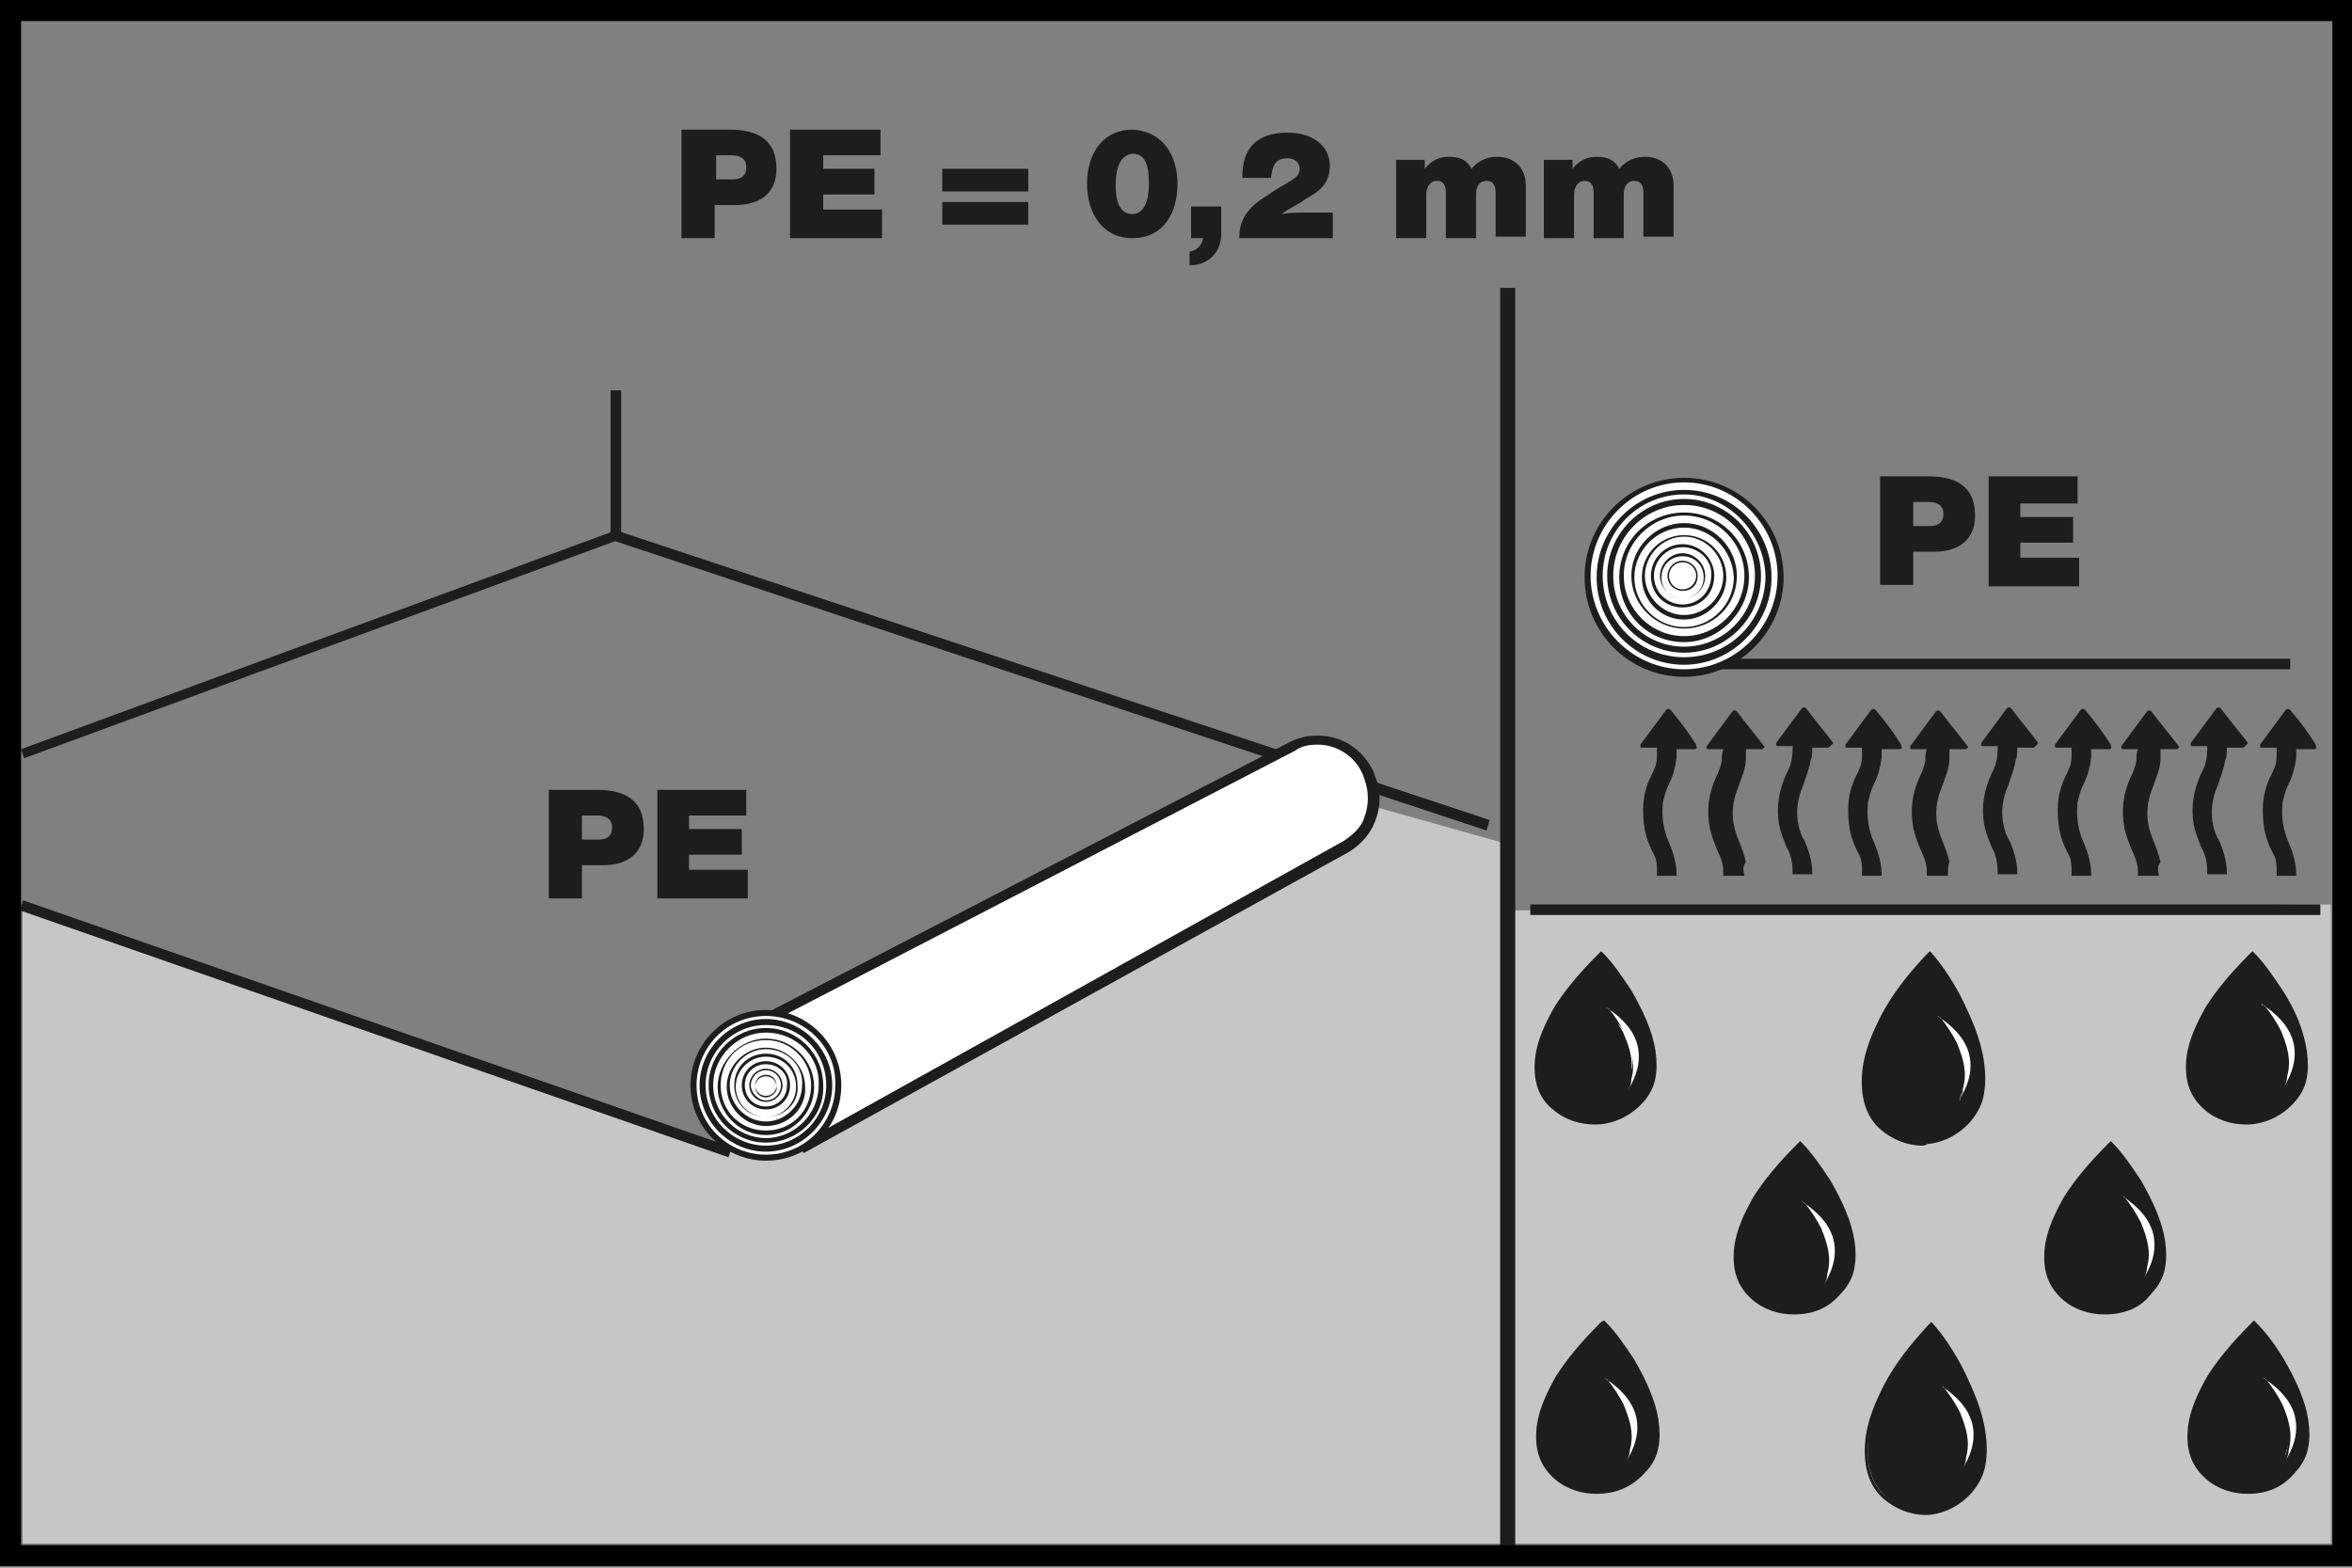 <?xml version="1.0" encoding="utf-8"?>
<!-- Generator: Adobe Illustrator 22.1.0, SVG Export Plug-In . SVG Version: 6.00 Build 0)  -->
<svg version="1.1" id="Слой_1" xmlns="http://www.w3.org/2000/svg" xmlns:xlink="http://www.w3.org/1999/xlink" x="0px" y="0px"
	 viewBox="0 0 156 104" style="enable-background:new 0 0 156 104;" xml:space="preserve">
<rect x="0" y="0" width="156" height="104" fill="#808080" stroke="none"/>
<style type="text/css">
	.st0{fill:#C6C6C5;}
	.st1{fill:#1D1D1B;}
	.st2{fill:#FFFFFF;}
	.st3{fill:#000;}
</style>
<polygon class="st0" points="100,56 100,60.4 154.6,60 154.6,102.4 1.5,102.4 1.5,60 48.5,76.4 91.1,53.5 "/>
<polygon class="st1" points="98.6,55.1 40.8,35.9 1.6,50.3 1.4,49.7 40.8,35.2 40.9,35.2 98.8,54.4 "/>
<rect x="40.5" y="25.9" class="st1" width="0.7" height="9.6"/>
<path class="st2" d="M49.4,68.3l36.3-18.8c0.5-0.3,1.1-0.4,1.6-0.4h0.1c1.4,0,2.7,0.9,3.3,2.2l0.1,0.3c0.4,0.9,0.4,1.9,0,2.7
	c-0.3,0.8-0.9,1.4-1.6,1.8L53.1,76.2"/>
<path class="st1" d="M53.3,76.5L53,75.9l36.1-20.1c0.6-0.4,1.2-0.9,1.4-1.6c0.3-0.8,0.3-1.7,0-2.5l-0.1-0.3c-0.5-1.2-1.7-2-3-2
	c-0.6,0-1.1,0.1-1.5,0.4L49.6,68.6L49.3,68l36.3-18.8c0.6-0.3,1.2-0.4,1.8-0.4c1.6,0,3,0.9,3.7,2.4l0.1,0.3c0.4,0.9,0.4,2,0,3
	c-0.3,0.8-0.9,1.5-1.7,2L53.3,76.5z"/>
<path class="st2" d="M55.7,72c0,2.7-2.2,4.8-4.8,4.8c-2.7,0-4.8-2.2-4.8-4.8c0-2.7,2.2-4.8,4.8-4.8C53.5,67.2,55.7,69.4,55.7,72"/>
<path class="st1" d="M50.8,77c-2.7,0-5-2.2-5-5c0-2.7,2.2-5,5-5c2.7,0,5,2.2,5,5C55.8,74.8,53.6,77,50.8,77 M50.8,67.4
	c-2.6,0-4.6,2.1-4.6,4.6c0,2.6,2.1,4.6,4.6,4.6c2.6,0,4.6-2.1,4.6-4.6C55.5,69.5,53.4,67.4,50.8,67.4"/>
<path class="st2" d="M55,72c0,2.3-1.9,4.2-4.2,4.2c-2.3,0-4.2-1.9-4.2-4.2c0-2.3,1.9-4.2,4.2-4.2C53.2,67.8,55,69.7,55,72"/>
<path class="st1" d="M50.8,76.4c-2.4,0-4.4-2-4.4-4.4c0-2.4,2-4.4,4.4-4.4c2.4,0,4.4,2,4.4,4.4C55.2,74.4,53.2,76.4,50.8,76.4
	 M50.8,68c-2.2,0-4,1.8-4,4s1.8,4,4,4c2.2,0,4-1.8,4-4S53.1,68,50.8,68"/>
<path class="st2" d="M54.5,72c0,2-1.6,3.7-3.7,3.7c-2,0-3.7-1.6-3.7-3.7c0-2,1.6-3.7,3.7-3.7C52.9,68.4,54.5,70,54.5,72"/>
<path class="st1" d="M50.8,75.8c-2.1,0-3.8-1.7-3.8-3.8c0-2.1,1.7-3.8,3.8-3.8c2.1,0,3.8,1.7,3.8,3.8C54.7,74.1,52.9,75.8,50.8,75.8
	 M50.8,68.5c-1.9,0-3.5,1.6-3.5,3.5c0,1.9,1.6,3.5,3.5,3.5c1.9,0,3.5-1.6,3.5-3.5C54.4,70.1,52.8,68.5,50.8,68.5"/>
<path class="st2" d="M54,72c0,1.7-1.4,3.1-3.1,3.1c-1.7,0-3.1-1.4-3.1-3.1c0-1.7,1.4-3.1,3.1-3.1C52.6,68.9,54,70.3,54,72"/>
<path class="st1" d="M50.8,75.3c-1.8,0-3.2-1.5-3.2-3.2s1.5-3.2,3.2-3.2c1.8,0,3.2,1.5,3.2,3.2S52.6,75.3,50.8,75.3 M50.8,69
	c-1.7,0-3,1.3-3,3c0,1.7,1.3,3,3,3c1.7,0,3-1.3,3-3C53.8,70.4,52.5,69,50.8,69"/>
<path class="st2" d="M53.4,72c0,1.4-1.1,2.5-2.5,2.5c-1.4,0-2.5-1.1-2.5-2.5c0-1.4,1.1-2.5,2.5-2.5C52.2,69.5,53.4,70.6,53.4,72"/>
<path class="st1" d="M50.8,74.7c-1.4,0-2.6-1.2-2.6-2.6c0-1.4,1.2-2.6,2.6-2.6c1.4,0,2.6,1.2,2.6,2.6C53.5,73.5,52.3,74.7,50.8,74.7
	 M50.8,69.6c-1.3,0-2.4,1.1-2.4,2.4c0,1.3,1.1,2.4,2.4,2.4c1.3,0,2.4-1.1,2.4-2.4C53.3,70.7,52.2,69.6,50.8,69.6"/>
<path class="st2" d="M52.9,72c0,1.1-0.9,2-2,2s-2-0.9-2-2c0-1.1,0.9-2,2-2S52.9,70.9,52.9,72"/>
<path class="st1" d="M50.8,74.1c-1.2,0-2.1-0.9-2.1-2.1c0-1.2,0.9-2.1,2.1-2.1c1.2,0,2.1,0.9,2.1,2.1C53,73.2,52,74.1,50.8,74.1
	 M50.8,70.1c-1.1,0-2,0.9-2,2c0,1.1,0.9,2,2,2c1.1,0,2-0.9,2-2C52.8,70.9,51.9,70.1,50.8,70.1"/>
<path class="st2" d="M52.3,72c0,0.8-0.7,1.5-1.5,1.5c-0.8,0-1.5-0.7-1.5-1.5c0-0.8,0.7-1.5,1.5-1.5C51.7,70.5,52.3,71.2,52.3,72"/>
<path class="st1" d="M50.8,73.6c-0.9,0-1.6-0.7-1.6-1.6c0-0.9,0.7-1.6,1.6-1.6c0.9,0,1.6,0.7,1.6,1.6C52.4,72.9,51.7,73.6,50.8,73.6
	 M50.8,70.6c-0.8,0-1.4,0.6-1.4,1.4c0,0.8,0.6,1.4,1.4,1.4c0.8,0,1.4-0.6,1.4-1.4C52.3,71.2,51.6,70.6,50.8,70.6"/>
<path class="st2" d="M51.9,72c0,0.6-0.5,1.1-1.1,1.1c-0.6,0-1.1-0.5-1.1-1.1c0-0.6,0.5-1.1,1.1-1.1C51.4,71,51.9,71.4,51.9,72"/>
<path class="st1" d="M50.8,73.1c-0.6,0-1.1-0.5-1.1-1.1c0-0.6,0.5-1.1,1.1-1.1c0.6,0,1.1,0.5,1.1,1.1C51.9,72.6,51.4,73.1,50.8,73.1
	 M50.8,71c-0.6,0-1,0.5-1,1s0.5,1,1,1c0.6,0,1-0.5,1-1S51.4,71,50.8,71"/>
<path class="st2" d="M51.5,72c0,0.4-0.3,0.7-0.7,0.7c-0.4,0-0.7-0.3-0.7-0.7c0-0.4,0.3-0.7,0.7-0.7C51.2,71.3,51.5,71.6,51.5,72"/>
<path class="st1" d="M50.8,72.8c-0.4,0-0.7-0.3-0.7-0.7c0-0.4,0.3-0.7,0.7-0.7c0.4,0,0.7,0.3,0.7,0.7C51.6,72.4,51.2,72.8,50.8,72.8
	 M50.8,71.3c-0.4,0-0.7,0.3-0.7,0.7c0,0.4,0.3,0.7,0.7,0.7c0.4,0,0.7-0.3,0.7-0.7C51.5,71.6,51.2,71.3,50.8,71.3"/>
<rect x="24.6" y="43.3" transform="matrix(0.329 -0.944 0.944 0.329 -47.663 69.367)" class="st1" width="0.7" height="49.8"/>
<path class="st1" d="M39.6,52.4c1.6,0,3.1,0.5,3.1,2.6c0,1.7-1.2,2.4-2.7,2.4h-1.4v2.2h-2.2v-7.2H39.6z M38.6,55.7h1.1
	c0.5,0,0.9-0.2,0.9-0.8c0-0.5-0.3-0.8-1-0.8h-1V55.7z"/>
<polygon class="st1" points="49.5,54.1 45.7,54.1 45.7,55 49.2,55 49.2,56.7 45.7,56.7 45.7,57.7 49.6,57.7 49.6,59.6 43.6,59.6 
	43.6,52.4 49.5,52.4 "/>
<path class="st1" d="M48.4,8.6c1.6,0,3.1,0.5,3.1,2.6c0,1.7-1.2,2.4-2.7,2.4h-1.4v2.2h-2.2V8.6H48.4z M47.5,11.9h1.1
	c0.5,0,0.9-0.2,0.9-0.8c0-0.5-0.3-0.8-1-0.8h-1V11.9z"/>
<polygon class="st1" points="58.4,10.3 54.6,10.3 54.6,11.2 58,11.2 58,12.9 54.6,12.9 54.6,13.9 58.5,13.9 58.5,15.8 52.4,15.8 
	52.4,8.6 58.4,8.6 "/>
<path class="st1" d="M68.2,12.7h-5.7v-1.5h5.7V12.7z M68.2,14.9h-5.7v-1.5h5.7V14.9z"/>
<path class="st1" d="M78.1,12.2c0,1.9-0.9,3.6-3,3.6c-2,0-3-1.7-3-3.6c0-2.2,1.2-3.6,3-3.6C77.2,8.7,78.1,10.4,78.1,12.2 M74,12.3
	c0,1.3,0.4,1.9,1.1,1.9c0.7,0,1.1-0.7,1.1-2c0-1.4-0.3-2-1.1-2C74.1,10.3,74,11.6,74,12.3"/>
<path class="st1" d="M81,15.5c0,1.2-0.8,2.1-2.1,2.1v-0.9c0.5-0.1,0.8-0.4,0.9-0.9H79v-2.1H81V15.5z"/>
<path class="st1" d="M88.3,15.8h-6.1v-0.1c0-1.3,0.8-2.1,1.8-2.7c1.4-1,2.2-1.1,2.2-1.8c0-0.4-0.3-0.7-0.8-0.7c-0.9,0-1,0.6-1.1,1.3
	h-1.9v-0.1c0-1.9,1-2.9,3-2.9c1.7,0,2.8,0.9,2.8,2.2c0,1.2-0.7,1.7-1.6,2.2c-0.5,0.4-1.1,0.6-1.6,1c0.7-0.1,1-0.1,1.6-0.1l1.8,0
	V15.8z"/>
<path class="st1" d="M94.5,11.2c0.4-0.5,0.9-0.8,1.6-0.8c0.7,0,1.2,0.2,1.5,0.8c0.4-0.5,1-0.8,1.7-0.8c1.2,0,1.9,0.8,1.9,1.9v3.4h-2
	v-2.9c0-0.4-0.1-0.8-0.6-0.8c-0.5,0-0.7,0.4-0.7,0.9v2.9h-2v-3c0-0.4-0.1-0.8-0.6-0.8c-0.5,0-0.7,0.5-0.7,0.9v2.9h-2v-5.2h1.9V11.2z
	"/>
<path class="st1" d="M104.3,11.2c0.4-0.5,0.9-0.8,1.6-0.8c0.7,0,1.2,0.2,1.5,0.8c0.4-0.5,1-0.8,1.7-0.8c1.2,0,1.9,0.8,1.9,1.9v3.4
	h-2v-2.9c0-0.4-0.1-0.8-0.6-0.8c-0.5,0-0.7,0.4-0.7,0.9v2.9h-2v-3c0-0.4-0.1-0.8-0.6-0.8c-0.5,0-0.7,0.5-0.7,0.9v2.9h-2v-5.2h1.9
	V11.2z"/>
<path class="st1" d="M115.7,58.1h-1.4c0-0.1,0-0.2,0-0.3c0-0.5-0.2-1-0.4-1.4c-0.2-0.5-0.4-1-0.5-1.5c-0.2-1.1-0.1-2.2,0.4-3.3
	c0.2-0.4,0.3-0.7,0.4-1.1c0-0.3,0-0.5,0.1-0.8h-0.1c-0.3,0-0.6,0-0.9,0c0,0-0.1,0-0.1-0.1c0,0,0-0.1,0-0.1c0.6-0.8,1.1-1.5,1.7-2.3
	c0.1-0.1,0.2-0.1,0.3,0c0.6,0.8,1.2,1.5,1.8,2.3c0,0,0.1,0.1,0,0.1c0,0-0.1,0.1-0.1,0.1c-0.3,0-0.7,0-1,0h-0.1c0,0.2,0,0.4,0,0.6
	c0,0.7-0.3,1.3-0.5,1.9c-0.5,1.2-0.5,2.3,0,3.5c0.2,0.5,0.4,1,0.5,1.5C115.6,57.4,115.6,57.7,115.7,58.1"/>
<path class="st1" d="M121.4,49.5c0,0-0.1,0.1-0.1,0.1c-0.3,0-0.7,0-1,0h-0.1c0,0.3,0,0.6-0.1,0.8c-0.1,0.6-0.3,1.1-0.5,1.7
	c-0.4,0.9-0.5,1.8-0.3,2.7c0.1,0.4,0.2,0.7,0.4,1c0.3,0.7,0.5,1.4,0.5,2.1v0.1h-1.3c0,0,0-0.1,0-0.1c0-0.6-0.1-1.2-0.4-1.7
	c-0.2-0.5-0.4-1-0.5-1.5c-0.2-1.2,0-2.3,0.5-3.4c0.3-0.5,0.4-1.1,0.4-1.7v-0.1c0,0,0,0,0,0c0,0-0.1,0-0.1,0c-0.3,0-0.6,0-0.9,0
	c0,0-0.1,0-0.1-0.1c0,0,0-0.1,0-0.1c0.6-0.8,1.1-1.5,1.7-2.3c0.1-0.1,0.2-0.1,0.3,0c0.6,0.8,1.2,1.5,1.8,2.3"/>
<path class="st1" d="M111.2,49.6c0,0.2,0,0.5,0,0.7c-0.1,0.6-0.2,1.1-0.5,1.7c-0.2,0.4-0.3,0.8-0.4,1.2c-0.1,0.9,0,1.8,0.4,2.7
	c0.3,0.7,0.5,1.4,0.5,2.1v0.1h-1.3c0-0.2,0-0.3,0-0.5c0-0.4-0.1-0.8-0.3-1.1c-0.2-0.4-0.4-0.9-0.5-1.4c-0.2-1.2-0.2-2.4,0.4-3.6
	c0.2-0.4,0.4-0.8,0.4-1.3c0-0.2,0-0.4,0-0.6c-0.1,0-0.1,0-0.1,0c-0.3,0-0.6,0-0.9,0c-0.1,0-0.1,0-0.1-0.1c0,0,0-0.1,0-0.1
	c0.6-0.8,1.1-1.5,1.7-2.3c0.1-0.1,0.2-0.1,0.3,0c0.6,0.7,1.2,1.5,1.7,2.3c0,0,0,0,0,0.1c0.1,0.1,0,0.2-0.1,0.2c-0.2,0-0.4,0-0.6,0
	H111.2z"/>
<path class="st1" d="M129.2,58.1h-1.4c0-0.1,0-0.2,0-0.3c0-0.5-0.2-1-0.4-1.4c-0.2-0.5-0.4-1-0.5-1.5c-0.2-1.1-0.1-2.2,0.4-3.3
	c0.2-0.4,0.3-0.7,0.4-1.1c0-0.3,0-0.5,0.1-0.8h-0.1c-0.3,0-0.6,0-0.9,0c0,0-0.1,0-0.1-0.1c0,0,0-0.1,0-0.1c0.6-0.8,1.1-1.5,1.7-2.3
	c0.1-0.1,0.2-0.1,0.3,0c0.6,0.8,1.2,1.5,1.8,2.3c0,0,0.1,0.1,0,0.1c0,0-0.1,0.1-0.1,0.1c-0.3,0-0.7,0-1,0h-0.1c0,0.2,0,0.4,0,0.6
	c0,0.7-0.3,1.3-0.5,1.9c-0.5,1.2-0.5,2.3,0,3.5c0.2,0.5,0.4,1,0.5,1.5C129.2,57.4,129.2,57.7,129.2,58.1"/>
<path class="st1" d="M135,49.5c0,0-0.1,0.1-0.1,0.1c-0.3,0-0.7,0-1,0h-0.1c0,0.3,0,0.6-0.1,0.8c-0.1,0.6-0.3,1.1-0.5,1.7
	c-0.4,0.9-0.5,1.8-0.3,2.7c0.1,0.4,0.2,0.7,0.4,1c0.3,0.7,0.5,1.4,0.5,2.1v0.1h-1.3c0,0,0-0.1,0-0.1c0-0.6-0.1-1.2-0.4-1.7
	c-0.2-0.5-0.4-1-0.5-1.5c-0.2-1.2,0-2.3,0.5-3.4c0.3-0.5,0.4-1.1,0.4-1.7c0,0,0-0.1,0-0.1c0,0,0,0,0,0c0,0-0.1,0-0.1,0
	c-0.3,0-0.6,0-0.9,0c0,0-0.1,0-0.1-0.1c0,0,0-0.1,0-0.1c0.6-0.8,1.1-1.5,1.7-2.3c0.1-0.1,0.2-0.1,0.3,0c0.6,0.8,1.2,1.5,1.8,2.3"/>
<path class="st1" d="M124.8,49.6c0,0.2,0,0.5,0,0.7c-0.1,0.6-0.2,1.1-0.5,1.7c-0.2,0.4-0.3,0.8-0.4,1.2c-0.1,0.9,0,1.8,0.4,2.7
	c0.3,0.7,0.5,1.4,0.5,2.1v0.1h-1.3c0-0.2,0-0.3,0-0.5c0-0.4-0.1-0.8-0.3-1.1c-0.2-0.4-0.4-0.9-0.5-1.4c-0.2-1.2-0.2-2.4,0.4-3.6
	c0.2-0.4,0.4-0.8,0.4-1.3c0-0.2,0-0.4,0-0.6c-0.1,0-0.1,0-0.1,0c-0.3,0-0.6,0-0.9,0c-0.1,0-0.1,0-0.1-0.1c0,0,0-0.1,0-0.1
	c0.6-0.8,1.1-1.5,1.7-2.3c0.1-0.1,0.2-0.1,0.3,0c0.6,0.7,1.2,1.5,1.7,2.3c0,0,0,0,0,0.1c0.1,0.1,0,0.2-0.1,0.2c-0.2,0-0.4,0-0.6,0
	H124.8"/>
<path class="st1" d="M143.2,58.1h-1.4c0-0.1,0-0.2,0-0.3c0-0.5-0.2-1-0.4-1.4c-0.2-0.5-0.4-1-0.5-1.5c-0.2-1.1-0.1-2.2,0.4-3.3
	c0.2-0.4,0.3-0.7,0.4-1.1c0-0.3,0-0.5,0.1-0.8h-0.1c-0.3,0-0.6,0-0.9,0c0,0-0.1,0-0.1-0.1c0,0,0-0.1,0-0.1c0.6-0.8,1.1-1.5,1.7-2.3
	c0.1-0.1,0.2-0.1,0.3,0c0.6,0.8,1.2,1.5,1.8,2.3c0,0,0.1,0.1,0,0.1c0,0-0.1,0.1-0.1,0.1c-0.3,0-0.7,0-1,0h-0.1c0,0.2,0,0.4,0,0.6
	c0,0.7-0.3,1.3-0.5,1.9c-0.5,1.2-0.5,2.3,0,3.5c0.2,0.5,0.4,1,0.5,1.5C143.1,57.4,143.1,57.7,143.2,58.1"/>
<path class="st1" d="M148.9,49.5c0,0-0.1,0.1-0.1,0.1c-0.3,0-0.7,0-1,0h-0.1c0,0.3,0,0.6-0.1,0.8c-0.1,0.6-0.3,1.1-0.5,1.7
	c-0.4,0.9-0.5,1.8-0.3,2.7c0.1,0.4,0.2,0.7,0.4,1c0.3,0.7,0.5,1.4,0.5,2.1v0.1h-1.3c0,0,0-0.1,0-0.1c0-0.6-0.1-1.2-0.4-1.7
	c-0.2-0.5-0.4-1-0.5-1.5c-0.2-1.2,0-2.3,0.5-3.4c0.3-0.5,0.4-1.1,0.4-1.7c0,0,0-0.1,0-0.1c0,0,0,0,0,0c0,0-0.1,0-0.1,0
	c-0.3,0-0.6,0-0.9,0c0,0-0.1,0-0.1-0.1c0,0,0-0.1,0-0.1c0.6-0.8,1.1-1.5,1.7-2.3c0.1-0.1,0.2-0.1,0.3,0c0.6,0.8,1.2,1.5,1.8,2.3"/>
<path class="st1" d="M138.7,49.6c0,0.2,0,0.5,0,0.7c-0.1,0.6-0.2,1.1-0.5,1.7c-0.2,0.4-0.3,0.8-0.4,1.2c-0.1,0.9,0,1.8,0.4,2.7
	c0.3,0.7,0.5,1.4,0.5,2.1v0.1h-1.3c0-0.2,0-0.3,0-0.5c0-0.4-0.1-0.8-0.3-1.1c-0.2-0.4-0.4-0.9-0.5-1.4c-0.2-1.2-0.2-2.4,0.4-3.6
	c0.2-0.4,0.4-0.8,0.4-1.3c0-0.2,0-0.4,0-0.6c-0.1,0-0.1,0-0.1,0c-0.3,0-0.6,0-0.9,0c-0.1,0-0.1,0-0.1-0.1c0,0,0-0.1,0-0.1
	c0.6-0.8,1.1-1.5,1.7-2.3c0.1-0.1,0.2-0.1,0.3,0c0.6,0.7,1.2,1.5,1.7,2.3c0,0,0,0,0,0.1c0.1,0.1,0,0.2-0.1,0.2c-0.2,0-0.4,0-0.6,0
	H138.7z"/>
<path class="st1" d="M152.3,49.6c0,0.2,0,0.5,0,0.7c-0.1,0.6-0.2,1.1-0.5,1.7c-0.2,0.4-0.3,0.8-0.4,1.2c-0.1,0.9,0,1.8,0.4,2.7
	c0.3,0.7,0.5,1.4,0.5,2.1v0.1h-1.3c0-0.2,0-0.3,0-0.5c0-0.4-0.1-0.8-0.3-1.1c-0.2-0.4-0.4-0.9-0.5-1.4c-0.2-1.2-0.2-2.4,0.4-3.6
	c0.2-0.4,0.4-0.8,0.4-1.3c0-0.2,0-0.4,0-0.6c-0.1,0-0.1,0-0.1,0c-0.3,0-0.6,0-0.9,0c-0.1,0-0.1,0-0.1-0.1c0,0,0-0.1,0-0.1
	c0.6-0.8,1.1-1.5,1.7-2.3c0.1-0.1,0.2-0.1,0.3,0c0.6,0.7,1.2,1.5,1.7,2.3c0,0,0,0,0,0.1c0.1,0.1,0,0.2-0.1,0.2c-0.2,0-0.4,0-0.6,0
	H152.3z"/>
<rect x="101.5" y="60" class="st1" width="52.4" height="0.7"/>
<rect x="99.5" y="19.1" class="st1" width="1" height="83.8"/>
<rect x="110.1" y="43.7" class="st1" width="41.8" height="0.7"/>
<path class="st2" d="M118.1,38.2c0,3.6-2.9,6.4-6.4,6.4c-3.6,0-6.4-2.9-6.4-6.4c0-3.6,2.9-6.4,6.4-6.4
	C115.2,31.8,118.1,34.7,118.1,38.2"/>
<path class="st1" d="M111.7,44.9c-3.7,0-6.6-3-6.6-6.6c0-3.7,3-6.6,6.6-6.6c3.7,0,6.6,3,6.6,6.6C118.3,41.9,115.3,44.9,111.7,44.9z
	 M111.7,32c-3.4,0-6.2,2.8-6.2,6.2c0,3.4,2.8,6.2,6.2,6.2s6.2-2.8,6.2-6.2C117.9,34.8,115.1,32,111.7,32z"/>
<path class="st2" d="M117.3,38.2c0,3.1-2.5,5.6-5.6,5.6c-3.1,0-5.6-2.5-5.6-5.6c0-3.1,2.5-5.6,5.6-5.6
	C114.8,32.6,117.3,35.1,117.3,38.2"/>
<path class="st1" d="M111.7,44.1c-3.2,0-5.8-2.6-5.8-5.8c0-3.2,2.6-5.8,5.8-5.8c3.2,0,5.8,2.6,5.8,5.8
	C117.5,41.4,114.9,44.1,111.7,44.1 M111.7,32.8c-3,0-5.4,2.4-5.4,5.4c0,3,2.4,5.4,5.4,5.4c3,0,5.4-2.4,5.4-5.4
	C117,35.3,114.6,32.8,111.7,32.8"/>
<path class="st2" d="M116.6,38.2c0,2.7-2.2,4.9-4.9,4.9c-2.7,0-4.9-2.2-4.9-4.9c0-2.7,2.2-4.9,4.9-4.9
	C114.4,33.3,116.6,35.5,116.6,38.2"/>
<path class="st1" d="M111.7,43.3c-2.8,0-5.1-2.3-5.1-5.1c0-2.8,2.3-5.1,5.1-5.1c2.8,0,5.1,2.3,5.1,5.1
	C116.8,41,114.5,43.3,111.7,43.3 M111.7,33.5c-2.6,0-4.7,2.1-4.7,4.7c0,2.6,2.1,4.7,4.7,4.7c2.6,0,4.7-2.1,4.7-4.7
	C116.4,35.6,114.3,33.5,111.7,33.5"/>
<path class="st2" d="M115.8,38.2c0,2.3-1.9,4.2-4.2,4.2c-2.3,0-4.2-1.9-4.2-4.2c0-2.3,1.9-4.2,4.2-4.2
	C114,34.1,115.8,35.9,115.8,38.2"/>
<path class="st1" d="M111.7,42.6c-2.4,0-4.3-1.9-4.3-4.3c0-2.4,1.9-4.3,4.3-4.3c2.4,0,4.3,1.9,4.3,4.3C116,40.6,114,42.6,111.7,42.6
	 M111.7,34.2c-2.2,0-4,1.8-4,4c0,2.2,1.8,4,4,4c2.2,0,4-1.8,4-4C115.7,36,113.9,34.2,111.7,34.2"/>
<path class="st2" d="M115,38.2c0,1.9-1.5,3.4-3.4,3.4c-1.9,0-3.4-1.5-3.4-3.4c0-1.9,1.5-3.4,3.4-3.4C113.5,34.8,115,36.4,115,38.2"
	/>
<path class="st1" d="M111.7,41.7c-1.9,0-3.5-1.6-3.5-3.5c0-1.9,1.6-3.5,3.5-3.5c1.9,0,3.5,1.6,3.5,3.5
	C115.2,40.2,113.6,41.7,111.7,41.7 M111.7,35c-1.8,0-3.3,1.5-3.3,3.3c0,1.8,1.5,3.3,3.3,3.3c1.8,0,3.3-1.5,3.3-3.3
	C114.9,36.4,113.4,35,111.7,35"/>
<path class="st2" d="M114.4,38.2c0,1.5-1.2,2.7-2.7,2.7c-1.5,0-2.7-1.2-2.7-2.7c0-1.5,1.2-2.7,2.7-2.7
	C113.2,35.5,114.4,36.7,114.4,38.2"/>
<path class="st1" d="M111.7,41.1c-1.6,0-2.8-1.3-2.8-2.8c0-1.6,1.3-2.8,2.8-2.8c1.6,0,2.8,1.3,2.8,2.8
	C114.5,39.8,113.2,41.1,111.7,41.1 M111.7,35.6c-1.4,0-2.6,1.2-2.6,2.6c0,1.4,1.2,2.6,2.6,2.6c1.4,0,2.6-1.2,2.6-2.6
	C114.3,36.8,113.1,35.6,111.7,35.6"/>
<path class="st2" d="M113.6,38.2c0,1.1-0.9,2-2,2c-1.1,0-2-0.9-2-2c0-1.1,0.9-2,2-2C112.7,36.2,113.6,37.1,113.6,38.2"/>
<path class="st1" d="M111.6,40.3c-1.2,0-2.1-0.9-2.1-2.1c0-1.1,0.9-2.1,2.1-2.1c1.1,0,2.1,0.9,2.1,2.1
	C113.7,39.4,112.8,40.3,111.6,40.3 M111.6,36.3c-1.1,0-1.9,0.9-1.9,1.9c0,1.1,0.9,1.9,1.9,1.9c1.1,0,1.9-0.9,1.9-1.9
	C113.6,37.2,112.7,36.3,111.6,36.3"/>
<path class="st2" d="M113.1,38.2c0,0.8-0.6,1.4-1.4,1.4s-1.4-0.6-1.4-1.4c0-0.8,0.6-1.4,1.4-1.4S113.1,37.4,113.1,38.2"/>
<path class="st1" d="M111.6,39.7c-0.8,0-1.5-0.7-1.5-1.5c0-0.8,0.7-1.5,1.5-1.5c0.8,0,1.5,0.7,1.5,1.5
	C113.1,39,112.5,39.7,111.6,39.7 M111.6,36.9c-0.8,0-1.4,0.6-1.4,1.4c0,0.8,0.6,1.4,1.4,1.4c0.8,0,1.4-0.6,1.4-1.4
	C113,37.5,112.4,36.9,111.6,36.9"/>
<path class="st2" d="M112.6,38.2c0,0.5-0.4,0.9-0.9,0.9c-0.5,0-0.9-0.4-0.9-0.9c0-0.5,0.4-0.9,0.9-0.9
	C112.2,37.3,112.6,37.7,112.6,38.2"/>
<path class="st1" d="M111.6,39.2c-0.5,0-1-0.4-1-1c0-0.5,0.4-1,1-1c0.5,0,1,0.4,1,1C112.6,38.8,112.2,39.2,111.6,39.2 M111.6,37.3
	c-0.5,0-0.9,0.4-0.9,0.9c0,0.5,0.4,0.9,0.9,0.9c0.5,0,0.9-0.4,0.9-0.9C112.5,37.7,112.1,37.3,111.6,37.3"/>
<path class="st1" d="M127.9,31.6c1.6,0,3.1,0.5,3.1,2.6c0,1.7-1.2,2.4-2.7,2.4h-1.4v2.2h-2.2v-7.2H127.9z M126.9,34.9h1.1
	c0.5,0,0.9-0.2,0.9-0.8c0-0.5-0.3-0.8-1-0.8h-1V34.9z"/>
<polygon class="st1" points="137.8,33.4 134,33.4 134,34.3 137.5,34.3 137.5,36 134,36 134,37 137.9,37 137.9,38.9 131.9,38.9 
	131.9,31.6 137.8,31.6 "/>
<path class="st1" d="M106.2,63.4C106.1,63.4,106.1,63.4,106.2,63.4c-1.1,1.1-2.1,2.3-2.9,3.5c-0.7,1.1-1.2,2.2-1.3,3.5
	c-0.1,1.2,0.2,2.3,1.2,3.1c1.7,1.4,4.2,1.2,5.7-0.3c0.4-0.4,0.7-1,0.8-1.6c0.1-0.6,0.1-1.2,0-1.8c-0.3-1.4-0.8-2.7-1.6-3.9
	C107.5,64.9,106.9,64.1,106.2,63.4"/>
<path class="st1" d="M105.8,74.6c-1,0-2-0.3-2.8-1c-0.9-0.7-1.3-1.8-1.2-3.2c0.1-1.4,0.8-2.7,1.3-3.6c0.7-1.1,1.6-2.2,2.9-3.5
	l0.2-0.2l0.1,0.1c0.7,0.7,1.3,1.6,1.9,2.5c0.8,1.4,1.4,2.7,1.6,4c0.1,0.7,0.1,1.3,0,1.8c-0.1,0.6-0.4,1.2-0.9,1.7
	C108.1,74.1,106.9,74.6,105.8,74.6z M106.2,63.6c-1.2,1.2-2.1,2.3-2.8,3.4c-0.5,0.9-1.2,2-1.3,3.4c-0.1,1.3,0.3,2.3,1.1,2.9
	c1.6,1.3,4,1.1,5.5-0.3c0.4-0.4,0.7-0.9,0.8-1.5c0.1-0.5,0.1-1.1,0-1.7c-0.2-1.3-0.7-2.5-1.5-3.9C107.4,65,106.8,64.3,106.2,63.6z"
	/>
<path class="st2" d="M106.3,66.8c1.2,0.8,2.2,1.8,2.2,3.3c0,0.8-0.3,1.5-0.7,2.2c0.1-0.2,0.2-0.4,0.2-0.7c0.3-1.1,0-2-0.4-3
	c-0.3-0.6-0.7-1.2-1.1-1.7C106.4,66.9,106.3,66.9,106.3,66.8"/>
<path class="st1" d="M107.3,73.2l0.4-1.1c0.1-0.1,0.1-0.3,0.1-0.4c0.2-0.9,0.1-1.9-0.4-2.9c-0.3-0.6-0.7-1.1-1.1-1.6
	c0,0-0.1-0.1-0.1-0.1l-0.9-1.1l1.1,0.8c1.2,0.8,2.2,1.8,2.3,3.4c0,0.8-0.2,1.6-0.8,2.3L107.3,73.2z M107.3,67.9
	c0.1,0.2,0.3,0.4,0.4,0.7c0.4,0.9,0.6,1.7,0.5,2.4c0.1-0.3,0.1-0.6,0.1-0.9C108.3,69.2,107.9,68.5,107.3,67.9z"/>
<path class="st1" d="M149.4,63.4c0.7,0.8,1.4,1.6,1.9,2.5c0.7,1.2,1.3,2.5,1.6,3.9c0.1,0.6,0.1,1.2,0,1.8c-0.1,0.6-0.4,1.1-0.8,1.6
	c-1.5,1.5-4,1.7-5.7,0.3c-1-0.8-1.3-1.9-1.2-3.1c0.1-1.3,0.6-2.4,1.3-3.5C147.2,65.6,148.2,64.5,149.4,63.4
	C149.3,63.4,149.3,63.4,149.4,63.4 M150,66.6c0,0.1,0.1,0.1,0.1,0.2c0.5,0.5,0.8,1.1,1.1,1.7c0.5,1,0.7,1.9,0.4,3
	c-0.1,0.2-0.1,0.4-0.2,0.7c0.5-0.6,0.8-1.4,0.7-2.2C152.2,68.4,151.2,67.5,150,66.6"/>
<path class="st1" d="M149,74.6c-1,0-2-0.3-2.8-1c-0.9-0.8-1.3-1.8-1.2-3.2c0.1-1.4,0.8-2.7,1.3-3.6c0.7-1.1,1.6-2.2,2.9-3.5
	c0,0,0,0,0.1-0.1l0.1-0.1l0.1,0.1c0.7,0.7,1.3,1.6,1.9,2.5c0.9,1.4,1.4,2.7,1.6,4c0.1,0.7,0.1,1.3,0,1.8c-0.1,0.6-0.4,1.2-0.9,1.7
	C151.3,74.1,150.1,74.6,149,74.6z M149.4,63.6c-1.2,1.2-2.1,2.3-2.8,3.4c-0.5,0.9-1.2,2-1.3,3.4c-0.1,1.3,0.3,2.3,1.1,2.9
	c1.6,1.3,4,1.1,5.5-0.3c0.4-0.4,0.7-0.9,0.8-1.5c0.1-0.5,0.1-1.1,0-1.7c-0.2-1.3-0.7-2.5-1.5-3.9C150.6,65,150,64.3,149.4,63.6z
	 M151,73l0.4-1.1c0.1-0.2,0.1-0.3,0.1-0.5c0.2-0.9,0.1-1.9-0.4-2.9c-0.3-0.6-0.7-1.1-1.1-1.6c0,0-0.1-0.1-0.1-0.1l-0.8-1l1,0.7
	c1.2,0.8,2.2,1.8,2.3,3.4c0,0.8-0.2,1.6-0.8,2.3L151,73z M151,67.7c0.1,0.2,0.3,0.4,0.4,0.7c0.4,0.9,0.6,1.7,0.5,2.4
	c0.1-0.3,0.1-0.6,0.1-0.9C152,69,151.6,68.3,151,67.7z"/>
<path class="st1" d="M127.9,63.4c0.7,0.9,1.4,1.8,1.9,2.8c0.7,1.4,1.3,2.8,1.6,4.4c0.1,0.7,0.1,1.3,0,2c-0.1,0.7-0.4,1.3-0.8,1.8
	c-1.5,1.7-4,1.9-5.7,0.4c-1-0.9-1.3-2.1-1.2-3.5c0.1-1.5,0.6-2.7,1.3-3.9C125.8,65.9,126.8,64.6,127.9,63.4
	C127.8,63.4,127.9,63.4,127.9,63.4 M128.5,67c0,0.1,0.1,0.1,0.1,0.2c0.5,0.6,0.8,1.2,1.1,1.9c0.5,1.1,0.7,2.2,0.4,3.4
	c-0.1,0.2-0.1,0.5-0.2,0.7c0.5-0.7,0.8-1.5,0.7-2.4C130.7,69,129.7,68,128.5,67"/>
<path class="st1" d="M127.5,76c-1,0-2-0.4-2.8-1.1c-0.9-0.8-1.3-2-1.2-3.6c0.1-1.6,0.8-3,1.3-4c0.7-1.3,1.6-2.5,2.9-3.9
	c0,0,0,0,0.1-0.1l0.2-0.2l0.1,0.1c0.7,0.8,1.3,1.7,1.9,2.8c0.8,1.6,1.4,3,1.6,4.5c0.1,0.7,0.1,1.4,0,2c-0.1,0.7-0.4,1.3-0.9,1.9
	c-0.8,0.9-1.8,1.4-2.9,1.5C127.7,76,127.6,76,127.5,76z M127.9,63.6c-1.2,1.4-2.1,2.6-2.8,3.8c-0.5,1-1.2,2.3-1.3,3.9
	c-0.1,1.5,0.3,2.6,1.1,3.3c0.8,0.7,1.8,1.1,2.8,1c1-0.1,2-0.5,2.7-1.4c0.4-0.5,0.7-1.1,0.8-1.7c0.1-0.6,0.1-1.2,0-1.9
	c-0.2-1.4-0.7-2.8-1.5-4.4C129.1,65.2,128.6,64.4,127.9,63.6z M129.6,74.2l0.3-1c0-0.1,0-0.2,0.1-0.2c0-0.2,0.1-0.3,0.1-0.5
	c0.2-1,0.1-2.1-0.4-3.3c-0.3-0.7-0.7-1.3-1.1-1.9l-1-1.3l1.1,0.9c1.2,0.9,2.2,2,2.3,3.9c0,0.9-0.2,1.7-0.8,2.5L129.6,74.2z
	 M129.5,68.2c0.2,0.3,0.3,0.6,0.4,0.8c0.4,1,0.6,1.9,0.5,2.7c0.1-0.3,0.1-0.7,0.1-1C130.6,69.7,130.1,68.9,129.5,68.2z"/>
<path class="st1" d="M119.4,76C119.4,76,119.3,76.1,119.4,76c-1.1,1.1-2.1,2.3-2.9,3.5c-0.7,1.1-1.2,2.2-1.3,3.5
	c-0.1,1.2,0.2,2.3,1.2,3.1c1.7,1.4,4.2,1.2,5.7-0.3c0.4-0.4,0.7-1,0.8-1.6c0.1-0.6,0.1-1.2,0-1.8c-0.3-1.4-0.8-2.7-1.6-3.9
	C120.7,77.6,120.1,76.8,119.4,76"/>
<path class="st1" d="M119,87.2c-1,0-2-0.3-2.8-1c-0.9-0.8-1.3-1.8-1.2-3.2c0.1-1.4,0.8-2.7,1.3-3.6c0.7-1.1,1.6-2.2,2.9-3.5
	c0,0,0,0,0.1-0.1l0.1-0.1l0.1,0.1c0.7,0.7,1.3,1.6,1.9,2.5c0.8,1.4,1.4,2.7,1.6,4c0.1,0.7,0.1,1.2,0,1.8c-0.1,0.6-0.4,1.2-0.9,1.7
	C121.3,86.8,120.2,87.2,119,87.2z M119.4,76.2c-1.2,1.2-2.1,2.3-2.8,3.4c-0.5,0.9-1.2,2.1-1.3,3.4c-0.1,1.3,0.3,2.3,1.1,2.9
	c1.6,1.3,4,1.1,5.5-0.3c0.4-0.4,0.7-0.9,0.8-1.5c0.1-0.5,0.1-1.1,0-1.7c-0.2-1.3-0.7-2.5-1.5-3.9C120.6,77.7,120,76.9,119.4,76.2z"
	/>
<path class="st2" d="M119.5,79.5c1.2,0.8,2.2,1.8,2.2,3.3c0,0.8-0.3,1.5-0.7,2.2c0.1-0.2,0.2-0.4,0.2-0.7c0.3-1.1,0-2-0.4-3
	c-0.3-0.6-0.7-1.2-1.1-1.7C119.6,79.6,119.6,79.5,119.5,79.5"/>
<path class="st1" d="M120.6,85.8l0.3-0.9c0-0.1,0.1-0.2,0.1-0.2c0-0.1,0.1-0.3,0.1-0.4c0.2-0.9,0.1-1.9-0.4-2.9
	c-0.3-0.6-0.7-1.1-1.1-1.6c0,0-0.1-0.1-0.1-0.1l-0.1-0.1l-0.9-1.1l1.1,0.8c1.2,0.8,2.2,1.8,2.3,3.4c0,0.8-0.2,1.6-0.8,2.3
	L120.6,85.8z M120.6,80.6c0.1,0.2,0.3,0.5,0.4,0.7c0.4,0.9,0.6,1.7,0.5,2.4c0.1-0.3,0.1-0.6,0.1-0.9
	C121.5,81.9,121.1,81.1,120.6,80.6z"/>
<path class="st1" d="M140,76c0.7,0.8,1.4,1.6,1.9,2.5c0.7,1.2,1.3,2.5,1.6,3.9c0.1,0.6,0.1,1.2,0,1.8c-0.1,0.6-0.4,1.1-0.8,1.6
	c-1.5,1.5-4,1.7-5.7,0.3c-1-0.8-1.3-1.9-1.2-3.1c0.1-1.3,0.6-2.4,1.3-3.5C137.9,78.3,138.9,77.1,140,76C140,76.1,140,76,140,76
	 M140.7,79.3c0,0.1,0.1,0.1,0.1,0.2c0.5,0.5,0.8,1.1,1.1,1.7c0.5,0.9,0.7,1.9,0.4,3c-0.1,0.2-0.1,0.4-0.2,0.6
	c0.5-0.6,0.8-1.4,0.7-2.2C142.8,81,141.8,80.1,140.7,79.3"/>
<path class="st1" d="M139.6,87.2c-1,0-2-0.3-2.8-1c-0.9-0.8-1.3-1.8-1.2-3.2c0.1-1.4,0.8-2.7,1.3-3.6c0.7-1.1,1.6-2.2,2.9-3.5
	c0,0,0,0,0.1-0.1l0.1-0.1l0.1,0.1c0.7,0.7,1.3,1.6,1.9,2.5c0.8,1.4,1.4,2.7,1.6,4c0.1,0.7,0.1,1.3,0,1.8c-0.1,0.6-0.4,1.2-0.9,1.7
	C142,86.8,140.8,87.2,139.6,87.2z M140,76.2c-1.2,1.2-2.1,2.3-2.8,3.4c-0.5,0.9-1.2,2-1.3,3.4c-0.1,1.3,0.3,2.3,1.1,2.9
	c1.6,1.3,4,1.1,5.5-0.3c0.4-0.4,0.7-0.9,0.8-1.5c0.1-0.5,0.1-1.1,0-1.7c-0.2-1.3-0.7-2.5-1.5-3.9C141.3,77.7,140.7,76.9,140,76.2z
	 M141.7,85.6l0.3-0.9c0-0.1,0.1-0.2,0.1-0.2c0-0.1,0.1-0.3,0.1-0.4c0.2-0.9,0.1-1.9-0.4-2.9c-0.3-0.6-0.7-1.1-1.1-1.6l-0.1-0.2
	l-0.9-1l1.1,0.8c1.2,0.8,2.2,1.8,2.3,3.4c0,0.8-0.2,1.6-0.8,2.3L141.7,85.6z M141.7,80.4c0.1,0.2,0.3,0.5,0.4,0.7
	c0.4,0.8,0.6,1.7,0.5,2.4c0.1-0.3,0.1-0.6,0.1-0.9C142.7,81.7,142.3,80.9,141.7,80.4z"/>
<path class="st1" d="M149.5,87.9c0.7,0.8,1.4,1.6,1.9,2.5c0.7,1.2,1.3,2.5,1.6,3.9c0.1,0.6,0.1,1.2,0,1.8c-0.1,0.6-0.4,1.1-0.8,1.6
	c-1.5,1.5-4,1.7-5.7,0.3c-1-0.8-1.3-1.9-1.2-3.1c0.1-1.3,0.6-2.4,1.3-3.5C147.4,90.2,148.4,89.1,149.5,87.9
	C149.4,88,149.5,88,149.5,87.9 M150.1,91.2c0,0.1,0.1,0.1,0.1,0.2c0.5,0.5,0.8,1.1,1.1,1.7c0.5,1,0.7,1.9,0.4,3
	c-0.1,0.2-0.1,0.4-0.2,0.7c0.5-0.6,0.8-1.4,0.7-2.2C152.3,93,151.3,92,150.1,91.2"/>
<path class="st1" d="M149.1,99.1c-1,0-2-0.3-2.8-1c-0.9-0.8-1.3-1.8-1.2-3.2c0.1-1.4,0.8-2.7,1.3-3.6c0.7-1.1,1.6-2.2,2.9-3.5
	l0.2-0.2l0.1,0.1c0.7,0.7,1.3,1.5,1.9,2.5c0.8,1.4,1.4,2.7,1.6,4c0.1,0.7,0.1,1.3,0,1.8c-0.1,0.6-0.4,1.2-0.9,1.7
	C151.4,98.7,150.3,99.1,149.1,99.1z M149.5,88.2c-1.2,1.2-2.1,2.3-2.8,3.4c-0.5,0.9-1.2,2-1.3,3.4c-0.1,1.3,0.3,2.3,1.1,2.9
	c1.6,1.3,4,1.1,5.5-0.3c0.4-0.4,0.7-0.9,0.8-1.5c0.1-0.5,0.1-1.1,0-1.7c-0.2-1.3-0.7-2.5-1.5-3.9C150.7,89.6,150.1,88.9,149.5,88.2z
	 M151.2,97.6l0.3-0.9c0-0.1,0-0.1,0.1-0.2c0-0.1,0.1-0.3,0.1-0.4c0.2-0.9,0.1-1.9-0.4-2.9c-0.3-0.6-0.6-1.1-1.1-1.6l-0.1-0.2
	l-0.9-1.1l1.1,0.8c1.2,0.8,2.2,1.8,2.3,3.4c0,0.8-0.2,1.6-0.8,2.3L151.2,97.6z M151.2,92.3c0.1,0.2,0.3,0.4,0.4,0.7
	c0.4,0.9,0.6,1.7,0.5,2.4c0.1-0.3,0.1-0.6,0.1-0.9C152.2,93.6,151.7,92.9,151.2,92.3z"/>
<path class="st1" d="M106.3,87.9C106.3,88,106.3,88,106.3,87.9c-1.1,1.1-2.1,2.3-2.9,3.5c-0.7,1.1-1.2,2.2-1.3,3.5
	c-0.1,1.2,0.2,2.3,1.2,3.1c1.7,1.4,4.2,1.2,5.7-0.3c0.4-0.4,0.7-1,0.8-1.6c0.1-0.6,0.1-1.2,0-1.8c-0.3-1.4-0.8-2.7-1.6-3.9
	C107.7,89.5,107.1,88.7,106.3,87.9"/>
<path class="st1" d="M105.9,99.1c-1,0-2-0.3-2.8-1c-0.9-0.8-1.3-1.8-1.2-3.2c0.1-1.4,0.8-2.7,1.3-3.6c0.7-1.1,1.6-2.2,2.9-3.5
	c0,0,0,0,0.1-0.1l0.2-0.1l0.1,0.1c0.7,0.7,1.3,1.6,1.9,2.5c0.8,1.4,1.4,2.7,1.6,4c0.1,0.7,0.1,1.3,0,1.8c-0.1,0.6-0.4,1.2-0.9,1.7
	C108.2,98.7,107.1,99.1,105.9,99.1z M106.3,88.2c-1.2,1.2-2.1,2.3-2.8,3.4c-0.5,0.9-1.2,2-1.3,3.4c-0.1,1.3,0.3,2.3,1.1,2.9
	c1.6,1.3,4,1.1,5.5-0.3c0.4-0.4,0.7-0.9,0.8-1.5c0.1-0.5,0.1-1.1,0-1.7c-0.2-1.3-0.7-2.5-1.5-3.9C107.5,89.6,107,88.9,106.3,88.2z"
	/>
<path class="st2" d="M106.4,91.4c1.2,0.8,2.2,1.8,2.2,3.3c0,0.8-0.3,1.5-0.7,2.2c0.1-0.2,0.2-0.4,0.2-0.6c0.3-1.1,0-2-0.4-3
	c-0.3-0.6-0.7-1.2-1.1-1.7C106.5,91.5,106.5,91.5,106.4,91.4"/>
<path class="st1" d="M107.5,97.8l0.4-1.1c0-0.1,0.1-0.3,0.1-0.4c0.2-0.9,0.1-1.9-0.4-2.9c-0.3-0.6-0.6-1.1-1.1-1.6l-1.1-1.2l1.1,0.8
	c1.2,0.8,2.2,1.8,2.3,3.4c0,0.8-0.2,1.6-0.8,2.3L107.5,97.8z M107.5,92.5c0.1,0.2,0.3,0.4,0.4,0.7c0.4,0.9,0.6,1.7,0.5,2.4
	c0.1-0.3,0.1-0.6,0.1-0.9C108.5,93.8,108,93.1,107.5,92.5z"/>
<path class="st1" d="M128.1,87.9c0.7,0.9,1.4,1.8,1.9,2.8c0.7,1.4,1.3,2.8,1.6,4.4c0.1,0.7,0.1,1.3,0,2c-0.1,0.7-0.4,1.3-0.8,1.8
	c-1.5,1.7-4,1.9-5.7,0.4c-1-0.9-1.3-2.1-1.2-3.5c0.1-1.5,0.6-2.7,1.3-3.9C125.9,90.5,126.9,89.2,128.1,87.9
	C128,88,128,88,128.1,87.9 M128.7,91.6c0,0.1,0.1,0.1,0.1,0.2c0.5,0.6,0.8,1.2,1.1,1.9c0.5,1.1,0.7,2.2,0.4,3.4
	c-0.1,0.2-0.1,0.5-0.2,0.7c0.5-0.7,0.8-1.5,0.7-2.4C130.9,93.6,129.9,92.6,128.7,91.6"/>
<path class="st1" d="M127.7,100.5c-1,0-2-0.4-2.8-1.1c-0.9-0.8-1.3-2-1.2-3.6c0.1-1.6,0.8-3,1.3-4c0.7-1.3,1.6-2.5,2.9-3.9
	c0,0,0.1-0.1,0.1-0.1l0.1-0.1l0.1,0.1c0.7,0.8,1.3,1.7,1.9,2.8c0.8,1.6,1.4,3,1.6,4.5c0.1,0.7,0.1,1.4,0,2c-0.1,0.7-0.4,1.3-0.9,1.9
	c-0.8,0.9-1.8,1.4-2.9,1.5C127.8,100.5,127.7,100.5,127.7,100.5z M128,88.2c-1.2,1.4-2.1,2.6-2.8,3.8c-0.5,1-1.2,2.3-1.3,3.9
	c-0.1,1.5,0.3,2.6,1.1,3.3c0.8,0.7,1.8,1.1,2.8,1c1-0.1,2-0.5,2.7-1.4c0.4-0.5,0.7-1.1,0.8-1.7c0.1-0.6,0.1-1.2,0-1.9
	c-0.2-1.4-0.7-2.8-1.5-4.4C129.3,89.8,128.7,89,128,88.2z M129.7,98.8l0.3-1c0-0.1,0.1-0.2,0.1-0.3c0-0.2,0.1-0.3,0.1-0.5
	c0.2-1,0.1-2.1-0.4-3.3c-0.3-0.6-0.7-1.3-1.1-1.9c0,0-0.1-0.1-0.1-0.1l-0.1-0.1l-0.8-1.1l1.1,0.9c1.2,0.9,2.2,2,2.3,3.9
	c0,0.9-0.2,1.7-0.8,2.6L129.7,98.8z M129.7,92.8c0.2,0.3,0.3,0.6,0.4,0.9c0.4,1,0.6,1.9,0.5,2.7c0.1-0.3,0.1-0.7,0.1-1
	C130.7,94.3,130.3,93.5,129.7,92.8z"/>
<path class="st2" d="M106.5,66.8c1.2,0.8,2.2,1.8,2.2,3.3c0,0.8-0.3,1.5-0.7,2.2c0.1-0.2,0.2-0.4,0.2-0.7c0.3-1.1,0-2-0.4-3
	c-0.3-0.6-0.7-1.2-1.1-1.7C106.6,66.9,106.6,66.9,106.5,66.8z"/>
<path class="st2" d="M128.5,67.4c1.2,0.8,2.2,1.8,2.2,3.3c0,0.8-0.3,1.5-0.7,2.2c0.1-0.2,0.2-0.4,0.2-0.7c0.3-1.1,0-2-0.4-3
	c-0.3-0.6-0.7-1.2-1.1-1.7C128.6,67.5,128.6,67.4,128.5,67.4z"/>
<path class="st2" d="M150,66.6c1.2,0.8,2.2,1.8,2.2,3.3c0,0.8-0.3,1.5-0.7,2.2c0.1-0.2,0.2-0.4,0.2-0.7c0.3-1.1,0-2-0.4-3
	c-0.3-0.6-0.7-1.2-1.1-1.7C150.1,66.7,150,66.7,150,66.6z"/>
<path class="st2" d="M106.4,91.4c1.2,0.8,2.2,1.8,2.2,3.3c0,0.8-0.3,1.5-0.7,2.2c0.1-0.2,0.2-0.4,0.2-0.7c0.3-1.1,0-2-0.4-3
	c-0.3-0.6-0.7-1.2-1.1-1.7C106.5,91.5,106.5,91.5,106.4,91.4z"/>
<path class="st2" d="M119.5,79.7c1.2,0.8,2.2,1.8,2.2,3.3c0,0.8-0.3,1.5-0.7,2.2c0.1-0.2,0.2-0.4,0.2-0.7c0.3-1.1,0-2-0.4-3
	c-0.3-0.6-0.7-1.2-1.1-1.7C119.6,79.8,119.6,79.7,119.5,79.7z"/>
<path class="st2" d="M150.1,91.4c1.2,0.8,2.2,1.8,2.2,3.3c0,0.8-0.3,1.5-0.7,2.2c0.1-0.2,0.2-0.4,0.2-0.7c0.3-1.1,0-2-0.4-3
	c-0.3-0.6-0.7-1.2-1.1-1.7C150.2,91.5,150.2,91.5,150.1,91.4z"/>
<path class="st2" d="M128.7,91.9c1.2,0.8,2.2,1.8,2.2,3.3c0,0.8-0.3,1.5-0.7,2.2c0.1-0.2,0.2-0.4,0.2-0.7c0.3-1.1,0-2-0.4-3
	c-0.3-0.6-0.7-1.2-1.1-1.7C128.8,92,128.7,91.9,128.7,91.9z"/>
<path class="st2" d="M140.7,79.3c1.2,0.8,2.2,1.8,2.2,3.3c0,0.8-0.3,1.5-0.7,2.2c0.1-0.2,0.2-0.4,0.2-0.7c0.3-1.1,0-2-0.4-3
	c-0.3-0.6-0.7-1.2-1.1-1.7C140.8,79.4,140.7,79.3,140.7,79.3z"/>
<path class="st3" d="M156,103.9H0V0h156V103.9z M1.4,102.5h153.3V1.4H1.4V102.5z"/>
</svg>
